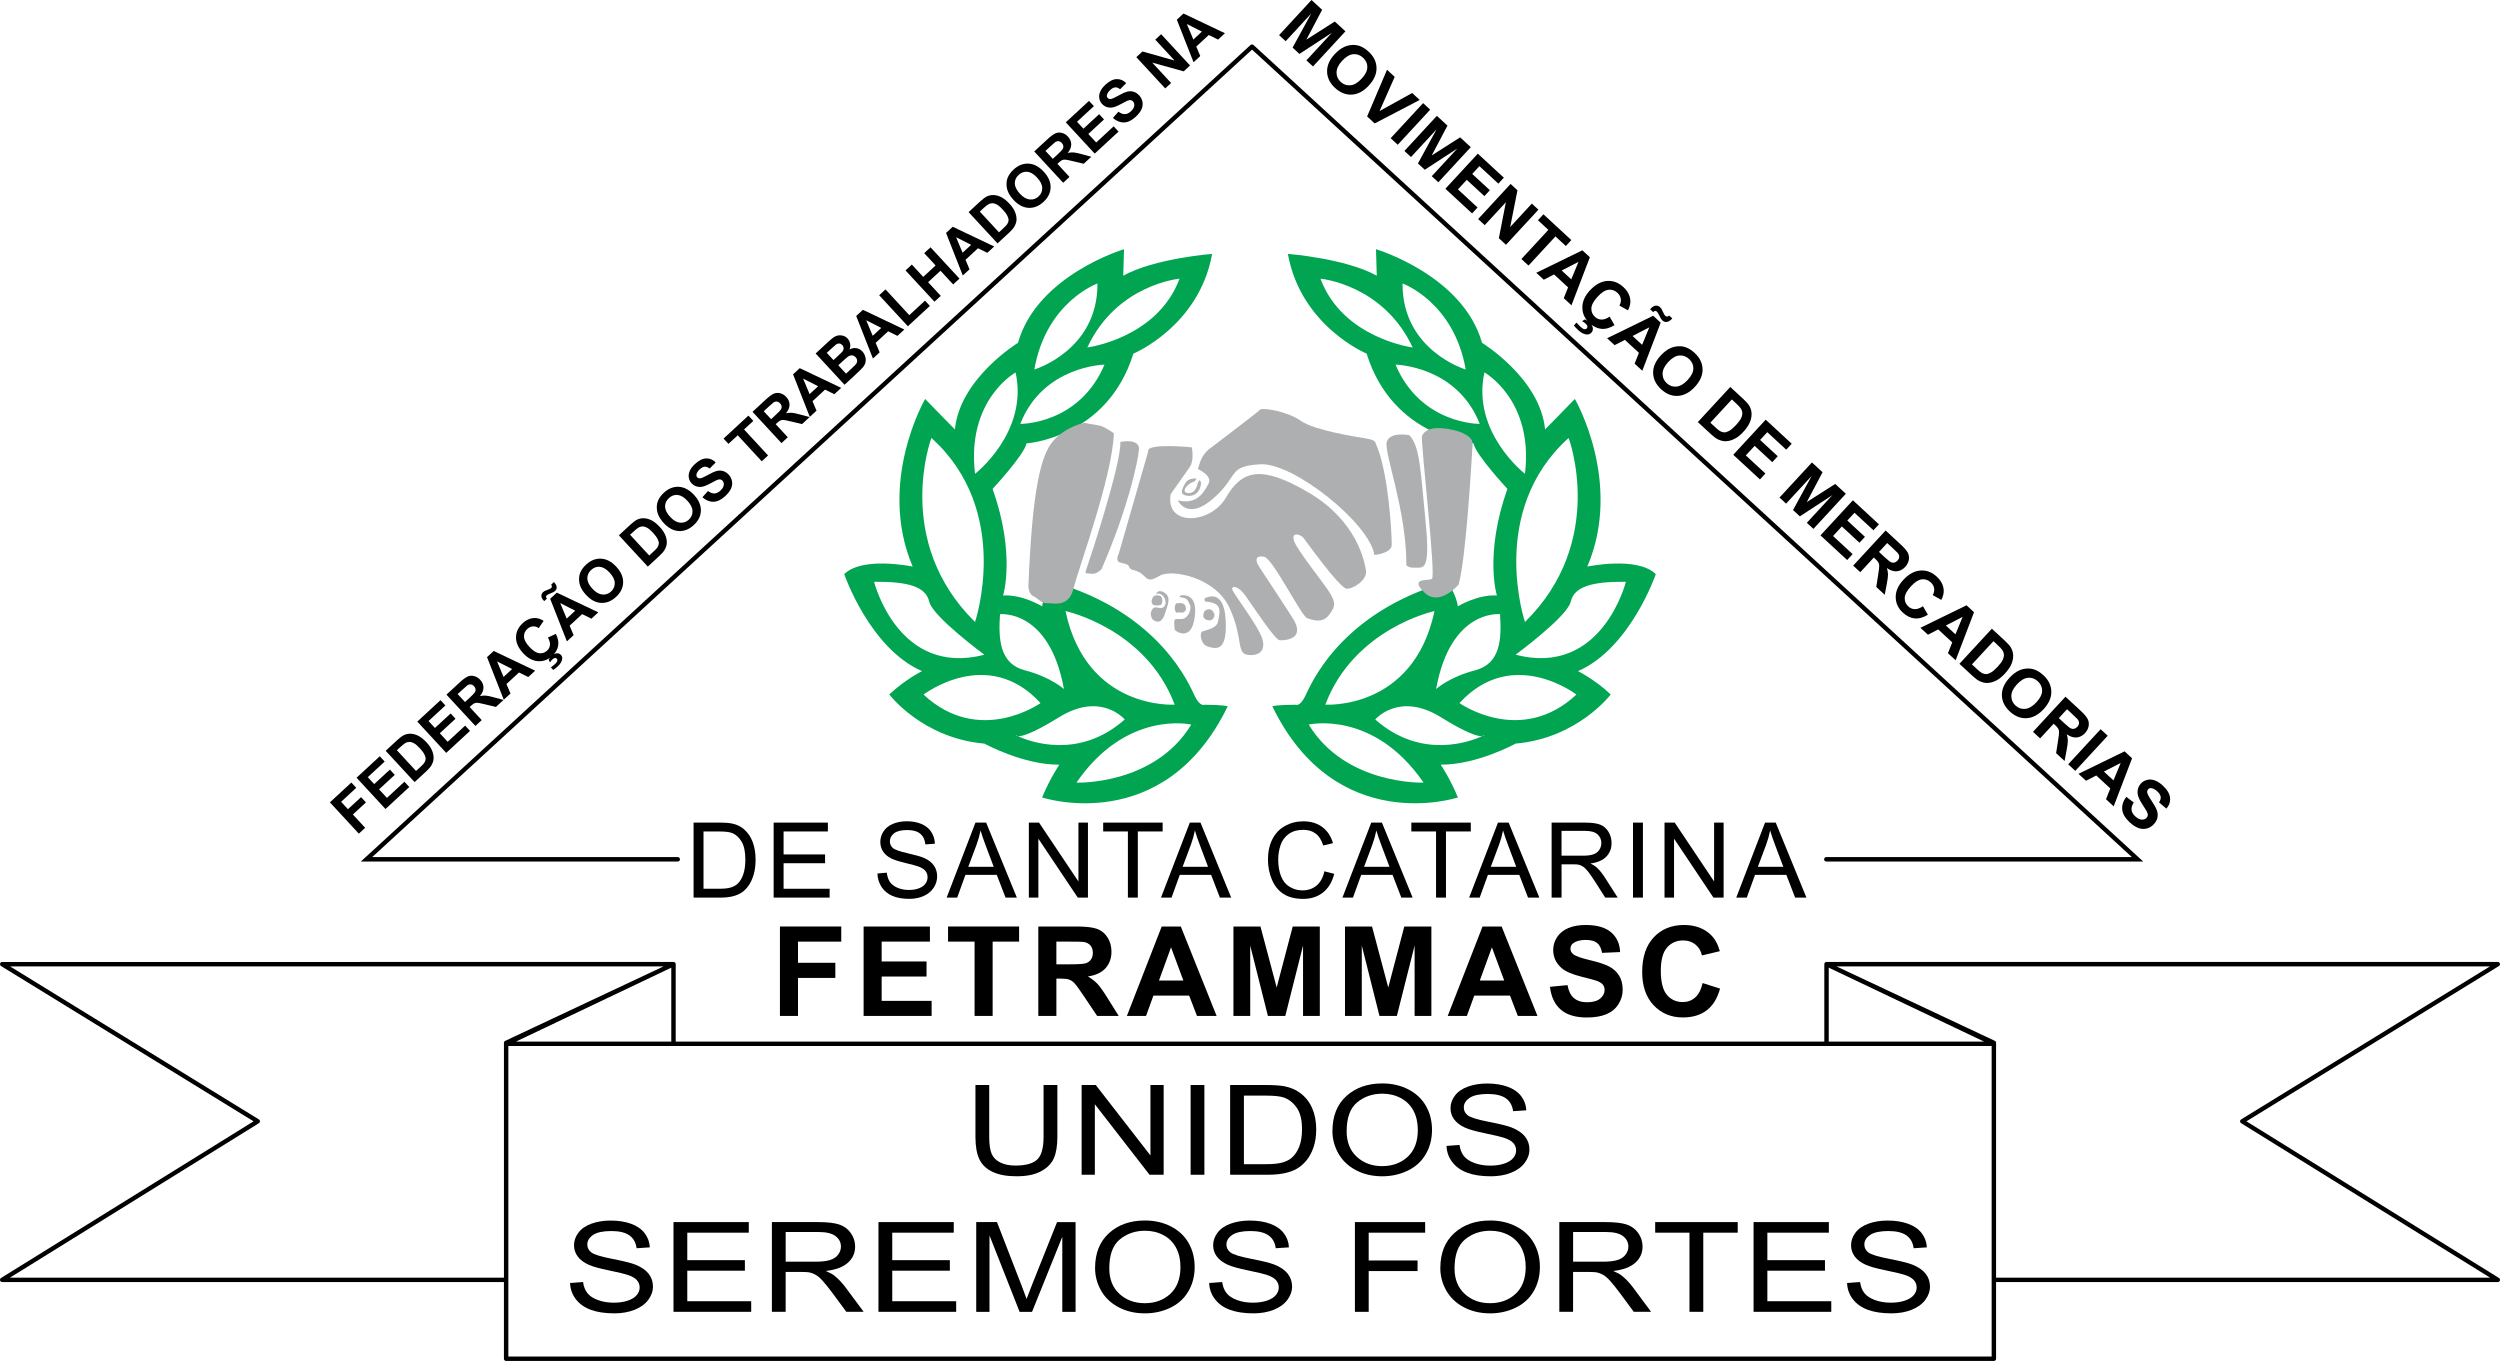 <svg xmlns="http://www.w3.org/2000/svg" id="Camada_1" data-name="Camada 1" viewBox="0 0 1602.83 872.56"><defs><style>      .cls-1 {        fill: #01a551;      }      .cls-2 {        fill: #aeafb0;      }    </style></defs><g><g><path class="cls-1" d="M766.14,446.53c-3.38-6.86-22.06-53.76-91.33-73.53,0,0-5.85,8.65-6.64,15.76,0,0-12.48-7.71-25.04-6.98,0,0,8.19-26.2-6.74-68.36,0,0,20.36-21.83,21.72-29.17,0,0,51.73-3.3,68.52-57.51,0,0,42.23-17.61,50.5-63.96,0,0-37.02,2.85-56.99,13.99l.5-16.99s-55.75,16.62-67.97,60c0,0-37.33,22.8-40.44,55.54,0,0-12.77-12.95-19.1-19.54,0,0-30.98,53.35-7.99,107.47,0,0-32.08-6.79-43.89,4.84,0,0,16.31,47.61,49.88,62.19,0,0-11.14,5.57-20.97,14.97,0,0,21.11,28.02,60.98,31.51,0,0,24.95,13.71,48.03,13.49,0,0-6.01,8.77-11.04,21.03,0,0,78.16,25.86,119.01-58.49,0,0-3.34-.95-14.84-.96,0,0-2.77,1.56-6.15-5.3ZM756.24,178.68c-14.28,38.34-59.11,44.09-59.11,44.09,18.85-40.49,59.11-44.09,59.11-44.09ZM703.62,181.76c.3,42.92-40.49,55.15-40.49,55.15,7.62-43.48,40.49-55.15,40.49-55.15ZM708.13,233.78c-16.28,38.48-53.99,37.99-53.99,37.99,14.56-37.29,53.99-37.99,53.99-37.99ZM753.13,451.77s-56.49,3.78-69.99-59.99c0,0,51.47,10.95,69.99,59.99ZM641.13,393.77s31.66-3.51,41,48c0,0-8.51-7.73-24.99-11.99-16.49-4.26-17.02-20.31-16-36ZM651.13,238.78c8.41,38.4-25.99,64.99-25.99,64.99-5.72-47.4,25.99-64.99,25.99-64.99ZM597.14,280.78c52.12,46.89,27.99,118,27.99,118-52.79-51.96-27.99-118-27.99-118ZM560.41,373c22.17-.19,33.17,3.2,35.36,12.78,2.19,9.58,35.36,33.99,35.36,33.99-55.44,14.41-70.72-46.76-70.72-46.76ZM592.13,445.32s41.07-31.6,74.99,5.45c0,0-39.17,27.91-74.99-5.45ZM652.6,471.99c-1.32-.1-1.46-.71-1.46-.71,0,0,.51.28,1.46.71,2.47.19,9.05-1.41,26.53-12.21,26.82-16.56,41.98,1.5,41.98,1.5-29.63,26.23-61.42,13.97-68.51,10.71ZM690.14,501.77c32.18-46.85,73.62-37.22,73.62-37.22-23.71,39.03-73.62,37.22-73.62,37.22Z"></path><path class="cls-1" d="M1061.58,368.09c-11.81-11.63-43.89-4.84-43.89-4.84,22.99-54.13-7.99-107.47-7.99-107.47-6.32,6.59-19.1,19.54-19.1,19.54-3.12-32.74-40.44-55.54-40.44-55.54-12.22-43.38-67.97-60-67.97-60l.5,16.99c-19.97-11.14-56.99-13.99-56.99-13.99,8.27,46.35,50.5,63.96,50.5,63.96,16.79,54.21,68.52,57.51,68.52,57.51,1.36,7.34,21.72,29.17,21.72,29.17-14.94,42.16-6.74,68.36-6.74,68.36-12.55-.73-25.04,6.98-25.04,6.98-.79-7.11-6.64-15.76-6.64-15.76-69.27,19.77-87.95,66.67-91.33,73.53s-6.15,5.3-6.15,5.3c-11.5,0-14.84.96-14.84.96,40.85,84.35,119.01,58.49,119.01,58.49-5.03-12.26-11.04-21.03-11.04-21.03,23.08.22,48.03-13.49,48.03-13.49,39.87-3.49,60.98-31.51,60.98-31.51-9.84-9.4-20.97-14.97-20.97-14.97,33.56-14.58,49.88-62.19,49.88-62.19ZM939.71,236.9s-40.79-12.22-40.49-55.15c0,0,32.87,11.67,40.49,55.15ZM846.59,178.68s40.26,3.61,59.11,44.09c0,0-44.83-5.75-59.11-44.09ZM894.71,233.78s39.43.7,53.99,37.99c0,0-37.71.49-53.99-37.99ZM1042.42,373s-15.27,61.18-70.72,46.76c0,0,33.17-24.41,35.36-33.99,2.19-9.58,13.19-12.96,35.36-12.78ZM1005.7,280.78s24.8,66.03-27.99,118c0,0-24.13-71.11,27.99-118ZM951.71,238.78s31.71,17.59,25.99,64.99c0,0-34.4-26.59-25.99-64.99ZM961.71,393.77c1.02,15.7.49,31.74-16,36-16.49,4.26-24.99,11.99-24.99,11.99,9.34-51.51,41-48,41-48ZM919.7,391.78c-13.51,63.77-69.99,59.99-69.99,59.99,18.53-49.04,69.99-59.99,69.99-59.99ZM839.08,464.55s41.44-9.63,73.62,37.22c0,0-49.9,1.81-73.62-37.22ZM950.23,471.99c-7.1,3.26-38.88,15.52-68.51-10.71,0,0,15.16-18.06,41.98-1.5,17.48,10.8,24.06,12.4,26.53,12.21.95-.44,1.46-.71,1.46-.71,0,0-.15.61-1.46.71ZM935.71,450.76c33.92-37.04,74.99-5.45,74.99-5.45-35.82,33.35-74.99,5.45-74.99,5.45Z"></path></g><path class="cls-2" d="M714.13,277.81s-5.58-4.11-8.74-4.85-8.14-1.31-9.36-1.78-13.24,2.81-20.9,11.62c-7.67,8.81-13.37,30.83-15.79,93.33,0,0,.15,4.86,3.25,6.17s4.87,4.64,8.64,4.42,13.89,3.28,16.99-9.31c3.1-12.59,24.92-71.6,25.92-99.6Z"></path><path class="cls-2" d="M718.26,283.32s12.6-2.65,11.95,4.97c-.64,7.62-6.95,37.5-24.03,76.69,0,0-3.08,3.39-6.55,2.86s-4.56.85-2.87-3.72,22.41-67.65,21.5-80.81Z"></path><path class="cls-2" d="M736.12,289.48l-18.81,65.43s-2.69,4.92.95,5.8,5.13.94,5.87,3.1,4.28,1.17,8,4.2c3.73,3.03,3.76,5.58,11.43,1.11s35.73.95,44.76,20.64,4.04,29,11.71,30.09c7.67,1.08,13.02-3.45,7.84-13.76s-17.68-26.19-17.87-28.45,3.92-2.03,8.27,3.96c4.35,5.98,19.1,28.82,22.26,28.91,3.15.09,16.88-.54,8.4-14-8.47-13.46-21.64-32.76-22.65-34.91s-1.63-5.76,4.13-4.65,23.81,38.01,27.68,39.39c3.87,1.38,9.84,3.38,13.91-2.02s4.47-7.2,1.17-13.26c-3.31-6.06-21.88-28.44-23.61-34.57-1.72-6.13,4.63-3.5,6.08-1.71s23.25,32.46,27.77,32.65c4.52.2,13.23-5.81,12.39-11.47s-5.65-31.79-36.57-50.04c-30.92-18.24-43.06-14.37-53.2,3.06-10.14,17.43-39.26,18.61-35.43-2.21,0,0,9.53-13.51,12.33-17.54s1.2-12.42,1.2-12.42c0,0-29.57-3.05-28.01,2.67Z"></path><path class="cls-2" d="M755.13,320.82s6.08,13.43,22.83-1.3c16.75-14.73,8.68-20.52,29.94-21.86s70.27,38.01,73.25,58.14c0,0,11.09-.92,11.14-6.57.06-5.65-1.94-47.21-10.41-65.21,0,0,.43-1.89-6.01-2.9-6.44-1.01-33.2-5.21-41.83-11.29-8.63-6.08-24.7-8.74-26.14-7.16s-33.11,25.58-33.11,25.58c0,0-3.63,2.86-5.4,8.1s-1.24,4.45-1.24,4.45c0,0,9.42,4.08,6.64,9.36-2.77,5.28-7.27,13.69-19.64,10.65Z"></path><path class="cls-2" d="M767.13,306.81s-5.14-.6-7.04,2.74-3.87,6.68-.57,7.91,9.51.66,10.52-7.48c0,0-.04-1.41-.9-2.16l-1.21,1.7s-.91,7.09-6.26,6.6.37-6.91,4.13-7.35l1.34-1.95Z"></path><path class="cls-2" d="M903.47,278.97s-12.4-2.39-14.37,4.33,12.72,43.78,12.57,79c0,0,1.11,1.97,5.79,1.65s9.8,3.24,6.57-29.04-3.55-49.2-10.57-55.94Z"></path><path class="cls-2" d="M911.61,279.87s1.05-5.1,9.61-5.39,23.42,3.46,22.92,10.32-3.92,72.01-9,90c0,0-12.38,14.6-22,5-9.62-9.6,2.19-7.18,4.9-8.67s-6.79-83.34-6.42-91.26Z"></path><path class="cls-2" d="M741.14,380.8s1.39-3.64,5.75-.62c4.36,3.02,1.26,8.87.2,12.63s-3.37,8.03-8.07,4.36c0,0-2.51-3.18-.32-6.41s4.85.64,7.55-1.73-.08-9.79-5.1-8.24Z"></path><path class="cls-2" d="M744.1,382.18s-4.59-2.3-5.65,2.53,5.23,3.4,5.86,3.07,1.76-3.71-.22-5.75"></path><path class="cls-2" d="M754.13,386.81s-2.2,2.8,0,6c0,0,1.99-.35,3.44-.09s3.54-1.25,2.53-3.94-3.94-2.17-5.97-1.97Z"></path><path class="cls-2" d="M756.14,382.8s-.09-1.83,4.09-1.03c4.19.8,7.61,4.81,5.3,16.3-2.31,11.49-10.02,8-12.4,5.74,0,0-.51-5.31-.18-5.91s-.16-1.21,4.36-1.02c4.53.19,6.91-6.86,5.6-9.12s-.97-4.4-6.77-4.96Z"></path><path class="cls-2" d="M772.13,383.81s12.44-7.93,13.68,13.39-6.54,18.73-11.33,17.37c-4.8-1.35-5.5-8.74-3.77-9.65s9.36-1.72,10.21-6.42c.84-4.7,2.62-9.96-3.06-11.88-5.68-1.92-5.17.52-5.72-2.82Z"></path><path class="cls-2" d="M772.31,391.81s-3.6,6.06,3.98,5.9c0,0,3.88-1.79,1.6-5.38s-5.58-.52-5.58-.52Z"></path></g><g><g><path d="M803.67,28.85c-.06-.05-.13-.07-.19-.11-.08-.05-.16-.11-.24-.15-.08-.03-.17-.04-.26-.06-.09-.02-.18-.04-.27-.04-.09,0-.18.02-.27.04-.09.02-.18.03-.26.06-.09.04-.16.09-.24.15-.06.04-.13.06-.19.11L234.04,549.88l-2.68,2.46h203.17c.78,0,1.42-.63,1.42-1.42s-.63-1.42-1.42-1.42h-195.89L802.72,31.81l564.08,517.69h-195.89c-.78,0-1.42.63-1.42,1.42s.63,1.42,1.42,1.42h203.17L803.67,28.85Z"></path><g><path d="M230.05,534.47l-18.54-20.06,13.75-12.71,3.14,3.39-9.7,8.97,4.39,4.75,8.38-7.74,3.14,3.39-8.38,7.74,7.88,8.53-4.05,3.74Z"></path><path d="M247.14,518.68l-18.54-20.06,14.88-13.75,3.14,3.39-10.82,10,4.11,4.45,10.07-9.31,3.12,3.38-10.07,9.31,5.05,5.46,11.21-10.36,3.12,3.38-15.26,14.1Z"></path><path d="M247.27,481.36l7.4-6.84c1.67-1.54,3.06-2.59,4.17-3.14,1.5-.74,3.07-1.06,4.73-.95,1.66.11,3.3.6,4.92,1.48,1.62.88,3.3,2.25,5.04,4.13,1.53,1.65,2.64,3.26,3.33,4.84.85,1.92,1.22,3.77,1.13,5.53-.07,1.33-.53,2.74-1.37,4.23-.63,1.11-1.7,2.36-3.19,3.74l-7.62,7.04-18.54-20.06ZM254.46,481.01l12.28,13.29,3.02-2.79c1.13-1.04,1.89-1.86,2.27-2.46.5-.77.79-1.55.86-2.35s-.17-1.76-.73-2.92c-.56-1.15-1.55-2.5-2.98-4.05-1.43-1.55-2.67-2.62-3.71-3.19-1.04-.58-2.02-.87-2.95-.88-.92,0-1.84.25-2.75.79-.68.4-1.85,1.36-3.5,2.88l-1.82,1.68Z"></path><path d="M286.08,482.7l-18.54-20.06,14.88-13.75,3.14,3.39-10.82,10,4.11,4.45,10.07-9.31,3.12,3.38-10.07,9.31,5.05,5.46,11.21-10.36,3.12,3.38-15.26,14.1Z"></path><path d="M304.78,465.42l-18.54-20.06,8.53-7.88c2.14-1.98,3.87-3.24,5.17-3.78,1.3-.54,2.67-.61,4.11-.23,1.44.38,2.7,1.17,3.8,2.35,1.39,1.51,2.1,3.16,2.12,4.96.02,1.8-.73,3.64-2.26,5.52,1.35-.3,2.59-.41,3.72-.32,1.14.08,2.91.46,5.32,1.13l6.07,1.65-4.84,4.48-6.96-1.66c-2.48-.6-4.1-.92-4.86-.98-.76-.05-1.42.05-1.99.29-.57.25-1.32.8-2.25,1.66l-.82.76,7.74,8.38-4.05,3.74ZM298.13,450.1l3-2.77c1.94-1.8,3.08-3,3.41-3.61.33-.61.45-1.24.35-1.9s-.42-1.28-.98-1.88c-.62-.67-1.31-1.05-2.05-1.14s-1.5.12-2.25.62c-.37.26-1.38,1.15-3.02,2.66l-3.16,2.92,4.7,5.09Z"></path><path d="M343.11,430l-4.41,4.07-5.96-2.94-8.02,7.41,2.56,6.09-4.3,3.97-10.73-27.28,4.28-3.96,26.57,12.64ZM328.32,428.95l-9.64-4.89,4.17,9.95,5.47-5.06Z"></path><path d="M351.28,408.77l5.08-2.38c1.42,2.75,1.92,5.3,1.5,7.65-.42,2.36-1.7,4.53-3.86,6.52-2.66,2.46-5.69,3.58-9.09,3.34-3.4-.23-6.55-1.93-9.47-5.09-3.09-3.34-4.62-6.73-4.6-10.17s1.43-6.46,4.24-9.06c2.45-2.27,5.12-3.38,7.99-3.35,1.71.01,3.53.61,5.47,1.8l-3.12,4.66c-1.2-.82-2.45-1.18-3.76-1.09-1.31.09-2.5.64-3.58,1.63-1.49,1.37-2.2,3.02-2.14,4.95.06,1.92,1.2,4.08,3.4,6.47,2.34,2.54,4.47,3.92,6.38,4.15,1.91.23,3.59-.32,5.05-1.67,1.08-.99,1.69-2.19,1.83-3.59s-.29-2.99-1.31-4.77ZM354.68,429.52l-1.49-1.61c1.03-.77,1.94-1.51,2.73-2.24.81-.75,1.28-1.45,1.4-2.11.1-.5-.01-.92-.33-1.27-.29-.31-.68-.45-1.17-.42s-1.04.32-1.63.87c-.58.54-1.1,1.18-1.54,1.93l-.9-1.68c.48-.9,1.14-1.74,1.96-2.49,1.14-1.05,2.24-1.6,3.3-1.65s1.92.29,2.58,1.01c.74.8,1.02,1.76.82,2.87-.25,1.5-1.2,3.02-2.86,4.54-1.18,1.09-2.13,1.84-2.87,2.25Z"></path><path d="M350.67,383.76l-1.75,1.62c-.2-.2-.36-.36-.47-.48-.89-.96-1.33-1.91-1.34-2.85-.01-.95.35-1.76,1.08-2.43.32-.3.65-.54.98-.72s1.02-.45,2.04-.8c1.02-.35,1.74-.71,2.15-1.09.29-.27.45-.59.48-.95.03-.36-.13-.79-.47-1.26l1.78-1.64c1.13,1.24,1.71,2.33,1.75,3.28.04.95-.3,1.75-1.01,2.41-.31.29-.65.54-1.01.75-.26.14-.96.44-2.09.89-1.13.46-1.89.86-2.28,1.22-.29.27-.44.57-.44.9s.2.72.59,1.16ZM383.59,392.59l-4.41,4.07-5.96-2.94-8.02,7.41,2.56,6.09-4.3,3.97-10.73-27.28,4.28-3.96,26.57,12.64ZM368.8,391.54l-9.64-4.89,4.17,9.95,5.47-5.06Z"></path><path d="M375.77,381.45c-1.89-2.04-3.17-4.04-3.84-5.99-.49-1.44-.71-2.94-.67-4.48.04-1.54.35-2.94.92-4.2.76-1.68,1.96-3.28,3.59-4.79,2.96-2.73,6.17-4,9.64-3.81,3.47.19,6.71,1.92,9.73,5.19,2.99,3.24,4.45,6.59,4.38,10.04-.07,3.46-1.58,6.55-4.53,9.27-2.98,2.76-6.2,4.04-9.64,3.85-3.44-.19-6.64-1.89-9.59-5.08ZM379.81,377.46c2.1,2.27,4.22,3.51,6.35,3.71,2.13.2,4.01-.44,5.62-1.93,1.61-1.49,2.4-3.3,2.36-5.42-.04-2.12-1.13-4.34-3.28-6.67-2.12-2.3-4.21-3.55-6.27-3.75-2.05-.2-3.92.47-5.58,2.01-1.67,1.54-2.49,3.36-2.45,5.45.04,2.09,1.12,4.29,3.25,6.6Z"></path><path d="M396.78,343.21l7.4-6.84c1.67-1.54,3.06-2.59,4.17-3.15,1.5-.74,3.07-1.06,4.73-.95,1.66.11,3.3.6,4.92,1.48,1.62.88,3.3,2.26,5.04,4.13,1.53,1.65,2.64,3.26,3.33,4.84.85,1.92,1.22,3.77,1.13,5.53-.07,1.33-.53,2.74-1.37,4.23-.63,1.11-1.7,2.35-3.19,3.74l-7.62,7.04-18.54-20.06ZM403.96,342.86l12.28,13.29,3.02-2.79c1.13-1.04,1.89-1.86,2.27-2.46.5-.77.79-1.55.86-2.35.07-.79-.17-1.76-.73-2.92-.56-1.15-1.55-2.5-2.98-4.05-1.43-1.55-2.67-2.61-3.71-3.19-1.04-.58-2.02-.87-2.94-.88-.92,0-1.84.25-2.75.79-.68.4-1.85,1.36-3.5,2.88l-1.82,1.68Z"></path><path d="M425.61,335.39c-1.89-2.04-3.17-4.04-3.84-5.99-.49-1.44-.71-2.94-.67-4.48.04-1.54.35-2.94.92-4.2.76-1.68,1.96-3.28,3.59-4.79,2.96-2.73,6.17-4,9.64-3.81,3.47.19,6.71,1.92,9.73,5.19,2.99,3.24,4.45,6.59,4.38,10.04-.07,3.46-1.58,6.55-4.53,9.27-2.98,2.76-6.2,4.04-9.64,3.85-3.44-.19-6.64-1.89-9.59-5.08ZM429.66,331.39c2.1,2.27,4.22,3.51,6.35,3.71,2.13.2,4.01-.44,5.62-1.93,1.61-1.49,2.4-3.3,2.36-5.42-.04-2.12-1.13-4.34-3.28-6.67-2.12-2.3-4.21-3.55-6.27-3.75-2.05-.2-3.92.47-5.58,2.01-1.67,1.54-2.49,3.36-2.45,5.45.04,2.09,1.12,4.29,3.25,6.6Z"></path><path d="M450.32,318.82l3.59-4.03c1.46,1.1,2.84,1.63,4.14,1.58,1.3-.05,2.56-.64,3.8-1.78,1.3-1.21,2.03-2.39,2.18-3.55.15-1.16-.11-2.11-.8-2.85-.44-.47-.95-.75-1.54-.83-.59-.08-1.34.08-2.26.48-.63.27-1.98.98-4.05,2.12-2.67,1.47-4.8,2.21-6.4,2.24-2.25.03-4.11-.74-5.58-2.33-.94-1.02-1.54-2.25-1.78-3.67s-.03-2.87.63-4.35c.66-1.47,1.76-2.92,3.3-4.35,2.52-2.33,4.92-3.53,7.22-3.6,2.29-.07,4.32.78,6.09,2.57l-3.89,3.92c-1.13-.87-2.18-1.27-3.17-1.19-.99.08-2.05.64-3.19,1.69-1.18,1.09-1.88,2.18-2.09,3.28-.14.71.03,1.32.51,1.84.44.47,1.01.7,1.73.66.91-.04,2.56-.74,4.96-2.1,2.4-1.36,4.3-2.22,5.71-2.6s2.77-.38,4.1,0c1.33.37,2.58,1.19,3.75,2.46,1.06,1.15,1.74,2.52,2.03,4.11.29,1.59.07,3.17-.64,4.74-.72,1.57-1.95,3.16-3.69,4.77-2.54,2.34-5.03,3.56-7.47,3.64s-4.83-.87-7.17-2.87Z"></path><path d="M488.38,295.75l-15.4-16.67-5.95,5.5-3.14-3.39,15.94-14.73,3.14,3.39-5.94,5.49,15.4,16.67-4.05,3.74Z"></path><path d="M501.01,284.08l-18.54-20.06,8.53-7.88c2.14-1.98,3.87-3.24,5.17-3.78,1.3-.54,2.67-.61,4.11-.23,1.44.38,2.7,1.17,3.8,2.35,1.39,1.51,2.1,3.16,2.12,4.96.02,1.8-.73,3.64-2.26,5.52,1.35-.3,2.59-.41,3.72-.32,1.14.08,2.91.46,5.32,1.13l6.07,1.65-4.84,4.48-6.96-1.66c-2.48-.6-4.1-.92-4.86-.98-.76-.05-1.42.04-1.99.29-.57.25-1.32.8-2.25,1.66l-.82.76,7.74,8.38-4.05,3.74ZM494.36,268.76l3-2.77c1.94-1.8,3.08-3,3.41-3.61.33-.61.45-1.24.35-1.9s-.42-1.28-.98-1.88c-.62-.68-1.31-1.05-2.05-1.14s-1.5.13-2.25.62c-.37.26-1.38,1.15-3.02,2.66l-3.16,2.92,4.7,5.09Z"></path><path d="M539.32,248.67l-4.41,4.07-5.96-2.94-8.02,7.41,2.56,6.09-4.3,3.97-10.73-27.28,4.28-3.96,26.57,12.64ZM524.53,247.63l-9.64-4.89,4.17,9.95,5.47-5.06Z"></path><path d="M522.94,226.62l8.02-7.41c1.59-1.47,2.83-2.49,3.73-3.08.9-.59,1.86-.96,2.86-1.11,1-.15,2.03-.06,3.09.25,1.06.32,1.98.91,2.78,1.78.87.94,1.41,2.04,1.63,3.29.22,1.25.08,2.48-.43,3.67,1.55-.77,3.05-1.04,4.5-.79,1.45.25,2.71.96,3.78,2.11.84.91,1.45,2,1.82,3.25.37,1.25.43,2.48.17,3.67-.26,1.19-.87,2.35-1.84,3.46-.61.7-2.19,2.25-4.76,4.65l-6.83,6.31-18.54-20.06ZM530.08,226.22l4.29,4.64,2.65-2.45c1.58-1.46,2.54-2.39,2.88-2.79.62-.72.94-1.47.97-2.23.03-.76-.25-1.47-.85-2.12-.57-.62-1.21-.97-1.91-1.04-.7-.07-1.43.16-2.18.71-.44.33-1.62,1.37-3.53,3.13l-2.33,2.15ZM537.45,234.19l4.96,5.36,3.75-3.46c1.46-1.35,2.35-2.25,2.66-2.69.5-.67.74-1.39.73-2.16-.01-.77-.35-1.52-1.01-2.23-.56-.6-1.17-.98-1.85-1.13-.68-.15-1.38-.07-2.11.25-.73.32-2.02,1.33-3.86,3.03l-3.27,3.02Z"></path><path d="M579.8,211.27l-4.41,4.07-5.96-2.94-8.02,7.41,2.56,6.09-4.3,3.97-10.73-27.28,4.28-3.96,26.57,12.64ZM565,210.23l-9.64-4.89,4.17,9.95,5.47-5.06Z"></path><path d="M582.06,209.18l-18.39-19.9,4.05-3.74,15.26,16.52,10.07-9.31,3.12,3.38-14.12,13.05Z"></path><path d="M599.1,193.43l-18.54-20.06,4.05-3.74,7.3,7.9,7.94-7.33-7.3-7.9,4.05-3.74,18.54,20.06-4.05,3.74-8.11-8.77-7.94,7.33,8.11,8.77-4.05,3.74Z"></path><path d="M637.41,158.03l-4.41,4.07-5.96-2.94-8.02,7.41,2.56,6.09-4.3,3.97-10.73-27.28,4.28-3.96,26.57,12.64ZM622.62,156.98l-9.64-4.89,4.17,9.95,5.47-5.06Z"></path><path d="M621,136l7.4-6.84c1.67-1.54,3.06-2.59,4.17-3.15,1.5-.74,3.07-1.06,4.73-.95,1.66.11,3.3.6,4.92,1.48,1.62.88,3.3,2.26,5.04,4.13,1.53,1.65,2.64,3.26,3.33,4.84.85,1.92,1.22,3.77,1.13,5.53-.07,1.33-.53,2.74-1.37,4.23-.63,1.11-1.7,2.35-3.19,3.74l-7.62,7.04-18.54-20.06ZM628.19,135.65l12.28,13.29,3.02-2.79c1.13-1.04,1.89-1.86,2.27-2.46.5-.77.79-1.55.86-2.35.07-.79-.17-1.76-.73-2.92-.56-1.15-1.55-2.5-2.98-4.05-1.43-1.55-2.67-2.61-3.71-3.19-1.04-.58-2.02-.87-2.95-.88-.92,0-1.84.25-2.75.79-.68.4-1.85,1.36-3.5,2.88l-1.82,1.68Z"></path><path d="M649.83,128.18c-1.89-2.04-3.17-4.04-3.84-5.99-.49-1.44-.71-2.94-.67-4.48.04-1.54.35-2.94.92-4.2.76-1.68,1.96-3.28,3.59-4.79,2.96-2.73,6.17-4,9.64-3.81,3.47.19,6.71,1.92,9.73,5.19,2.99,3.24,4.45,6.59,4.38,10.04-.07,3.46-1.58,6.55-4.53,9.27-2.98,2.76-6.2,4.04-9.64,3.85-3.44-.19-6.64-1.89-9.59-5.08ZM653.88,124.19c2.1,2.27,4.22,3.51,6.35,3.71,2.13.2,4.01-.44,5.62-1.93,1.61-1.49,2.4-3.3,2.36-5.42-.04-2.12-1.13-4.34-3.28-6.67-2.12-2.3-4.21-3.55-6.27-3.75-2.05-.2-3.92.47-5.58,2.01-1.67,1.54-2.49,3.36-2.45,5.45.04,2.09,1.12,4.29,3.25,6.6Z"></path><path d="M681.62,117.17l-18.54-20.06,8.53-7.88c2.14-1.98,3.87-3.24,5.17-3.78,1.3-.54,2.67-.61,4.11-.23,1.44.38,2.7,1.17,3.8,2.35,1.39,1.51,2.1,3.16,2.12,4.96.02,1.8-.73,3.64-2.26,5.52,1.35-.3,2.59-.41,3.72-.32,1.14.08,2.91.46,5.32,1.13l6.07,1.65-4.84,4.48-6.96-1.66c-2.48-.6-4.1-.92-4.86-.98-.76-.05-1.42.04-1.99.29-.57.25-1.32.8-2.25,1.66l-.82.76,7.74,8.38-4.05,3.74ZM674.98,101.85l3-2.77c1.94-1.8,3.08-3,3.41-3.61.33-.61.45-1.24.35-1.9s-.42-1.28-.98-1.88c-.62-.68-1.31-1.05-2.05-1.14s-1.5.13-2.25.62c-.37.26-1.38,1.15-3.02,2.66l-3.16,2.92,4.7,5.09Z"></path><path d="M701.85,98.48l-18.54-20.06,14.88-13.75,3.14,3.39-10.82,10,4.11,4.45,10.07-9.31,3.12,3.38-10.07,9.31,5.05,5.46,11.21-10.36,3.12,3.38-15.26,14.1Z"></path><path d="M713.49,75.63l3.59-4.03c1.46,1.1,2.84,1.63,4.14,1.58,1.3-.05,2.56-.64,3.8-1.78,1.3-1.21,2.03-2.39,2.18-3.55.15-1.16-.11-2.11-.8-2.85-.44-.47-.95-.75-1.54-.83-.59-.08-1.34.08-2.26.48-.63.27-1.98.98-4.05,2.12-2.67,1.47-4.8,2.21-6.4,2.24-2.25.03-4.11-.74-5.58-2.33-.94-1.02-1.54-2.25-1.78-3.67s-.03-2.87.63-4.35c.66-1.47,1.76-2.92,3.3-4.35,2.52-2.33,4.92-3.53,7.22-3.6,2.29-.07,4.32.78,6.09,2.57l-3.89,3.92c-1.13-.87-2.18-1.27-3.17-1.19-.99.08-2.05.64-3.19,1.69-1.18,1.09-1.88,2.18-2.09,3.28-.14.71.03,1.32.51,1.84.44.47,1.01.7,1.73.66.91-.04,2.56-.74,4.96-2.1,2.4-1.36,4.3-2.22,5.71-2.6s2.77-.38,4.1,0c1.33.37,2.58,1.19,3.75,2.46,1.06,1.15,1.74,2.52,2.03,4.11.29,1.59.07,3.17-.64,4.74-.72,1.57-1.95,3.16-3.69,4.77-2.54,2.34-5.03,3.56-7.47,3.64s-4.83-.87-7.17-2.87Z"></path><path d="M747.07,56.7l-18.54-20.06,3.94-3.64,20.59,5.81-12.38-13.4,3.76-3.48,18.54,20.06-4.06,3.76-20.18-5.61,12.09,13.08-3.76,3.48Z"></path><path d="M785.36,21.31l-4.41,4.07-5.96-2.94-8.02,7.41,2.56,6.09-4.3,3.97-10.73-27.28,4.28-3.96,26.57,12.64ZM770.56,20.27l-9.64-4.89,4.17,9.95,5.47-5.06Z"></path></g><g><path d="M820.06,22.51L840.86,0l6.8,6.28-10.1,19.13,18.22-11.62,6.82,6.3-20.8,22.51-4.22-3.9,16.37-17.72-20.84,13.59-4.38-4.04,11.92-21.83-16.37,17.72-4.22-3.9Z"></path><path d="M855.66,34.8c2.12-2.29,4.24-3.9,6.36-4.82,1.57-.67,3.22-1.06,4.95-1.15,1.73-.09,3.32.13,4.78.66,1.95.7,3.84,1.9,5.67,3.59,3.32,3.06,5.02,6.54,5.11,10.44.09,3.9-1.56,7.68-4.94,11.34-3.36,3.63-6.97,5.56-10.84,5.79-3.87.23-7.46-1.19-10.77-4.24-3.35-3.09-5.06-6.57-5.15-10.44-.09-3.87,1.52-7.59,4.83-11.17ZM860.49,38.97c-2.36,2.55-3.55,5.02-3.59,7.43-.04,2.4.85,4.44,2.66,6.12s3.9,2.4,6.27,2.16c2.37-.23,4.76-1.65,7.17-4.26,2.38-2.58,3.6-5.03,3.64-7.34.04-2.31-.87-4.34-2.75-6.07-1.87-1.73-3.98-2.48-6.31-2.26s-4.7,1.63-7.09,4.22Z"></path><path d="M876.51,74.66l12.75-29.94,4.93,4.55-9.7,21.92,20.9-11.56,4.82,4.45-28.86,15.06-4.85-4.48Z"></path><path d="M891.6,88.61l20.8-22.51,4.54,4.2-20.8,22.51-4.54-4.2Z"></path><path d="M900.42,96.77l20.8-22.51,6.8,6.28-10.1,19.13,18.22-11.62,6.82,6.3-20.8,22.51-4.22-3.9,16.37-17.72-20.84,13.59-4.38-4.04,11.92-21.83-16.37,17.72-4.22-3.9Z"></path><path d="M926.67,121.02l20.8-22.51,16.69,15.42-3.52,3.81-12.14-11.22-4.61,4.99,11.3,10.44-3.5,3.79-11.3-10.44-5.66,6.12,12.57,11.62-3.5,3.79-17.12-15.82Z"></path><path d="M947.68,140.44l20.8-22.51,4.42,4.09-4.68,23.54,13.89-15.03,4.22,3.9-20.8,22.51-4.56-4.21,4.49-23.06-13.56,14.68-4.22-3.9Z"></path><path d="M975.42,166.07l17.28-18.7-6.68-6.17,3.52-3.81,17.89,16.53-3.52,3.81-6.66-6.16-17.28,18.7-4.54-4.2Z"></path><path d="M1007.53,195.75l-4.94-4.57,2.76-6.93-9-8.31-6.58,3.4-4.82-4.45,29.56-14.41,4.8,4.44-11.79,30.83ZM1007.39,179.11l4.62-11.22-10.76,5.54,6.14,5.67Z"></path><path d="M1009.07,208.64l1.67-1.81c.95,1.09,1.87,2.04,2.75,2.85.91.84,1.74,1.3,2.48,1.38.56.07,1.03-.09,1.39-.48.32-.35.44-.8.36-1.35-.08-.55-.45-1.13-1.12-1.75-.66-.61-1.42-1.12-2.29-1.55l1.8-1.15c1.05.46,2.04,1.12,2.96,1.97,1.28,1.18,1.99,2.36,2.14,3.54.15,1.18-.16,2.17-.9,2.98-.83.9-1.88,1.29-3.13,1.17-1.7-.15-3.48-1.08-5.33-2.79-1.32-1.22-2.24-2.22-2.77-3.01ZM1031.98,203l3.12,5.47c-2.95,1.83-5.75,2.62-8.43,2.36-2.67-.26-5.22-1.5-7.63-3.74-2.99-2.76-4.5-6.05-4.54-9.87s1.58-7.5,4.85-11.04c3.46-3.75,7.12-5.76,10.97-6.05,3.85-.29,7.35,1.03,10.5,3.94,2.75,2.54,4.24,5.42,4.45,8.64.13,1.91-.38,4-1.53,6.27l-5.49-3.08c.81-1.41,1.11-2.85.89-4.3-.22-1.46-.93-2.74-2.14-3.86-1.67-1.54-3.58-2.19-5.72-1.96-2.15.24-4.46,1.7-6.93,4.38-2.63,2.85-3.99,5.34-4.08,7.5s.68,3.99,2.32,5.5c1.21,1.12,2.6,1.69,4.18,1.73,1.58.04,3.32-.59,5.22-1.89Z"></path><path d="M1052.94,237.71l-4.94-4.57,2.76-6.93-9-8.31-6.58,3.4-4.82-4.45,29.56-14.41,4.8,4.44-11.79,30.83ZM1052.81,221.08l4.62-11.22-10.76,5.54,6.14,5.67ZM1059.91,200.12l-1.96-1.82c.21-.25.37-.43.5-.57.99-1.07,2.02-1.66,3.07-1.76,1.06-.1,1.99.23,2.81.99.36.33.66.68.89,1.04s.59,1.1,1.07,2.21c.48,1.12.95,1.89,1.41,2.31.33.3.7.45,1.11.45.41,0,.87-.21,1.37-.64l2,1.84c-1.29,1.37-2.46,2.12-3.51,2.25-1.05.13-1.98-.18-2.78-.92-.35-.32-.66-.67-.93-1.06-.18-.28-.57-1.03-1.18-2.26-.61-1.23-1.13-2.04-1.56-2.44-.33-.3-.68-.44-1.04-.41-.37.03-.79.28-1.25.77Z"></path><path d="M1064.7,227.97c2.12-2.29,4.24-3.9,6.36-4.82,1.57-.67,3.22-1.06,4.95-1.15,1.73-.09,3.32.13,4.78.66,1.95.7,3.84,1.9,5.67,3.59,3.32,3.06,5.02,6.54,5.11,10.44.09,3.9-1.56,7.68-4.94,11.34-3.36,3.63-6.97,5.56-10.84,5.79-3.87.23-7.46-1.19-10.77-4.24-3.35-3.09-5.06-6.57-5.15-10.44-.09-3.87,1.52-7.59,4.83-11.17ZM1069.52,232.14c-2.36,2.55-3.55,5.02-3.59,7.43-.04,2.4.85,4.44,2.66,6.12,1.81,1.67,3.9,2.4,6.27,2.16,2.37-.23,4.76-1.65,7.17-4.26,2.38-2.58,3.6-5.03,3.64-7.34.04-2.31-.87-4.34-2.75-6.07-1.87-1.73-3.98-2.48-6.31-2.26s-4.7,1.63-7.09,4.22Z"></path><path d="M1109.32,248.08l8.31,7.68c1.87,1.73,3.17,3.19,3.89,4.39.96,1.61,1.45,3.35,1.48,5.21s-.38,3.74-1.22,5.63c-.84,1.89-2.23,3.89-4.18,6-1.71,1.85-3.42,3.24-5.12,4.15-2.08,1.12-4.1,1.7-6.08,1.75-1.5.04-3.12-.35-4.85-1.15-1.3-.61-2.78-1.69-4.46-3.24l-8.55-7.9,20.8-22.51ZM1110.34,256.09l-13.78,14.91,3.39,3.14c1.27,1.17,2.25,1.95,2.95,2.32.91.5,1.81.75,2.7.76s1.96-.35,3.2-1.07c1.24-.72,2.66-1.96,4.27-3.7,1.61-1.74,2.69-3.22,3.24-4.43.55-1.21.8-2.34.73-3.37s-.45-2.03-1.12-3c-.5-.73-1.68-1.95-3.53-3.66l-2.04-1.89Z"></path><path d="M1111.24,291.58l20.8-22.51,16.69,15.42-3.52,3.81-12.14-11.22-4.61,4.99,11.3,10.44-3.5,3.79-11.3-10.44-5.66,6.12,12.57,11.62-3.5,3.79-17.12-15.82Z"></path><path d="M1140.9,318.99l20.8-22.51,6.8,6.28-10.1,19.13,18.22-11.62,6.82,6.3-20.8,22.51-4.22-3.9,16.37-17.72-20.84,13.59-4.38-4.04,11.92-21.83-16.37,17.72-4.22-3.9Z"></path><path d="M1167.15,343.25l20.8-22.51,16.69,15.42-3.52,3.81-12.14-11.22-4.61,4.99,11.3,10.44-3.5,3.79-11.3-10.44-5.66,6.12,12.57,11.62-3.5,3.79-17.12-15.82Z"></path><path d="M1188.13,362.64l20.8-22.51,9.56,8.84c2.4,2.22,3.97,4.04,4.68,5.45.72,1.41.92,2.94.62,4.58-.3,1.64-1.06,3.12-2.29,4.45-1.56,1.69-3.35,2.62-5.36,2.81s-4.13-.5-6.37-2.03c.45,1.48.68,2.86.69,4.14,0,1.28-.26,3.29-.79,6.04l-1.31,6.93-5.43-5.02,1.24-7.93c.45-2.83.67-4.67.66-5.52,0-.85-.18-1.59-.5-2.2-.33-.61-1.01-1.4-2.05-2.37l-.92-.85-8.68,9.4-4.54-4.2ZM1204.68,353.85l3.36,3.11c2.18,2.01,3.63,3.18,4.34,3.5.71.32,1.43.39,2.15.23.72-.17,1.4-.59,2.02-1.26.7-.76,1.06-1.56,1.09-2.39s-.27-1.66-.9-2.46c-.32-.39-1.4-1.44-3.25-3.14l-3.55-3.28-5.28,5.71Z"></path><path d="M1232.88,388.65l3.12,5.47c-2.95,1.83-5.75,2.62-8.43,2.36-2.67-.26-5.22-1.5-7.63-3.74-2.99-2.76-4.5-6.05-4.54-9.87s1.58-7.5,4.85-11.04c3.46-3.75,7.12-5.76,10.97-6.05,3.85-.29,7.35,1.03,10.5,3.94,2.75,2.54,4.24,5.42,4.45,8.64.13,1.91-.38,4-1.53,6.27l-5.49-3.08c.81-1.41,1.11-2.85.89-4.3-.22-1.46-.93-2.74-2.14-3.86-1.67-1.54-3.58-2.19-5.72-1.96s-4.46,1.7-6.93,4.38c-2.63,2.85-3.99,5.34-4.08,7.5s.68,3.99,2.32,5.5c1.21,1.12,2.6,1.69,4.18,1.73,1.58.04,3.32-.59,5.22-1.89Z"></path><path d="M1253.83,423.35l-4.94-4.57,2.76-6.93-9-8.31-6.58,3.4-4.82-4.45,29.56-14.41,4.8,4.44-11.79,30.83ZM1253.69,406.71l4.62-11.22-10.76,5.54,6.14,5.67Z"></path><path d="M1277.03,403.07l8.31,7.68c1.87,1.73,3.17,3.19,3.89,4.39.96,1.61,1.45,3.35,1.48,5.21s-.38,3.74-1.22,5.63c-.84,1.89-2.23,3.89-4.18,6-1.71,1.85-3.42,3.24-5.12,4.15-2.08,1.12-4.1,1.7-6.08,1.75-1.5.04-3.12-.35-4.85-1.15-1.3-.61-2.78-1.69-4.46-3.24l-8.55-7.9,20.8-22.51ZM1278.06,411.07l-13.78,14.91,3.39,3.14c1.27,1.17,2.25,1.95,2.95,2.32.91.5,1.81.75,2.7.76s1.96-.35,3.2-1.07c1.24-.72,2.66-1.96,4.27-3.7,1.61-1.74,2.69-3.22,3.24-4.43.55-1.21.8-2.34.73-3.37s-.45-2.03-1.12-3c-.5-.73-1.68-1.95-3.53-3.66l-2.04-1.89Z"></path><path d="M1288.3,434.6c2.12-2.29,4.24-3.9,6.36-4.82,1.57-.67,3.22-1.06,4.95-1.15,1.73-.09,3.32.13,4.78.66,1.95.7,3.84,1.9,5.67,3.59,3.32,3.06,5.02,6.54,5.11,10.44.09,3.9-1.56,7.68-4.94,11.34-3.36,3.63-6.97,5.56-10.84,5.79-3.87.23-7.46-1.19-10.77-4.24-3.35-3.09-5.06-6.57-5.15-10.44-.09-3.87,1.52-7.59,4.83-11.17ZM1293.12,438.77c-2.36,2.55-3.55,5.02-3.59,7.43-.04,2.4.85,4.44,2.66,6.12s3.9,2.4,6.27,2.16,4.76-1.65,7.17-4.26c2.38-2.58,3.6-5.03,3.64-7.34.04-2.31-.87-4.34-2.75-6.07-1.87-1.73-3.98-2.48-6.31-2.26s-4.7,1.63-7.09,4.22Z"></path><path d="M1303.43,469.19l20.8-22.51,9.56,8.84c2.4,2.22,3.97,4.04,4.68,5.45.72,1.41.92,2.94.62,4.58-.3,1.64-1.06,3.12-2.29,4.45-1.56,1.69-3.35,2.62-5.36,2.81s-4.13-.5-6.37-2.03c.45,1.48.68,2.86.69,4.14,0,1.28-.26,3.29-.79,6.04l-1.31,6.93-5.43-5.02,1.24-7.93c.45-2.83.67-4.67.66-5.52,0-.85-.18-1.59-.5-2.2-.33-.61-1.01-1.4-2.05-2.37l-.92-.85-8.68,9.4-4.54-4.2ZM1319.97,460.4l3.36,3.11c2.18,2.01,3.63,3.18,4.34,3.5.71.32,1.43.39,2.15.23.72-.17,1.4-.59,2.02-1.26.7-.76,1.06-1.56,1.09-2.39.03-.84-.27-1.66-.9-2.46-.32-.39-1.4-1.44-3.25-3.14l-3.55-3.28-5.28,5.71Z"></path><path d="M1325.98,490.02l20.8-22.51,4.54,4.2-20.8,22.51-4.54-4.2Z"></path><path d="M1355.16,516.99l-4.94-4.57,2.76-6.93-9-8.31-6.58,3.4-4.82-4.46,29.56-14.41,4.8,4.44-11.79,30.83ZM1355.02,500.36l4.62-11.22-10.76,5.54,6.14,5.67Z"></path><path d="M1363.19,510.84l4.82,3.66c-1.11,1.73-1.57,3.32-1.4,4.77.17,1.45.95,2.81,2.33,4.09,1.46,1.35,2.85,2.06,4.17,2.13,1.31.07,2.35-.32,3.12-1.14.49-.53.75-1.13.79-1.79s-.21-1.49-.73-2.49c-.36-.68-1.27-2.12-2.73-4.34-1.88-2.85-2.9-5.18-3.07-6.96-.24-2.51.47-4.66,2.11-6.44,1.06-1.15,2.38-1.92,3.95-2.32,1.57-.4,3.21-.29,4.92.32,1.71.61,3.42,1.71,5.15,3.31,2.82,2.61,4.38,5.19,4.66,7.75.28,2.56-.5,4.9-2.33,7.04l-4.73-4c.88-1.34,1.23-2.55,1.05-3.65-.17-1.1-.9-2.24-2.18-3.42-1.32-1.22-2.6-1.9-3.85-2.05-.8-.1-1.47.15-2.01.73-.49.53-.69,1.2-.59,1.99.13,1.01,1.06,2.8,2.79,5.36,1.73,2.56,2.86,4.62,3.41,6.15.54,1.54.67,3.06.37,4.58s-1.1,2.99-2.41,4.42c-1.19,1.29-2.67,2.17-4.42,2.63s-3.54.36-5.36-.3c-1.82-.66-3.7-1.9-5.66-3.7-2.84-2.63-4.42-5.31-4.73-8.03-.31-2.72.55-5.48,2.58-8.28Z"></path></g></g><g><path d="M444.68,575.48v-48.08h16.56c3.74,0,6.59.23,8.56.69,2.75.63,5.11,1.78,7.05,3.44,2.54,2.14,4.43,4.88,5.69,8.22,1.26,3.33,1.89,7.15,1.89,11.43,0,3.65-.43,6.89-1.28,9.71-.85,2.82-1.95,5.16-3.28,7-1.33,1.85-2.79,3.3-4.38,4.36s-3.5,1.86-5.74,2.41c-2.24.55-4.82.82-7.72.82h-17.35ZM451.04,569.8h10.27c3.17,0,5.66-.29,7.46-.88,1.8-.59,3.24-1.42,4.31-2.49,1.51-1.51,2.68-3.54,3.53-6.08.84-2.55,1.26-5.64,1.26-9.27,0-5.03-.83-8.89-2.48-11.59-1.65-2.7-3.66-4.51-6.02-5.43-1.71-.66-4.45-.98-8.23-.98h-10.1v36.74Z"></path><path d="M496.01,575.48v-48.08h34.77v5.67h-28.4v14.73h26.6v5.64h-26.6v16.37h29.52v5.67h-35.88Z"></path><path d="M562.55,560.03l6-.53c.28,2.41.95,4.38,1.98,5.92,1.04,1.54,2.65,2.79,4.84,3.74,2.19.95,4.65,1.43,7.38,1.43,2.43,0,4.57-.36,6.43-1.08,1.86-.72,3.24-1.71,4.15-2.97.91-1.26,1.36-2.63,1.36-4.12s-.44-2.83-1.31-3.95c-.87-1.13-2.32-2.07-4.33-2.84-1.29-.5-4.14-1.28-8.56-2.35-4.42-1.06-7.51-2.06-9.28-3-2.3-1.2-4.01-2.69-5.13-4.48-1.13-1.78-1.69-3.78-1.69-5.99,0-2.43.69-4.7,2.07-6.81,1.38-2.11,3.39-3.71,6.04-4.81,2.65-1.09,5.59-1.64,8.82-1.64,3.56,0,6.71.57,9.43,1.72,2.72,1.15,4.82,2.84,6.28,5.07,1.46,2.23,2.25,4.76,2.36,7.58l-6.1.46c-.33-3.04-1.44-5.33-3.33-6.89-1.89-1.55-4.69-2.33-8.38-2.33s-6.65.71-8.41,2.12c-1.76,1.41-2.64,3.11-2.64,5.1,0,1.73.62,3.15,1.87,4.26,1.22,1.12,4.42,2.26,9.59,3.43s8.72,2.19,10.64,3.07c2.8,1.29,4.87,2.92,6.2,4.9,1.33,1.98,2,4.26,2,6.84s-.73,4.97-2.2,7.23c-1.47,2.26-3.57,4.02-6.31,5.28-2.74,1.26-5.83,1.89-9.27,1.89-4.35,0-8-.63-10.94-1.9-2.94-1.27-5.25-3.18-6.92-5.72-1.67-2.55-2.55-5.43-2.64-8.64Z"></path><path d="M606.93,575.48l18.47-48.08h6.86l19.68,48.08h-7.25l-5.61-14.56h-20.11l-5.28,14.56h-6.76ZM620.8,555.73h16.3l-5.02-13.32c-1.53-4.04-2.67-7.37-3.41-9.97-.61,3.08-1.48,6.14-2.59,9.18l-5.28,14.1Z"></path><path d="M659.63,575.48v-48.08h6.53l25.26,37.75v-37.75h6.1v48.08h-6.53l-25.26-37.79v37.79h-6.1Z"></path><path d="M723.13,575.48v-42.41h-15.84v-5.67h38.11v5.67h-15.91v42.41h-6.36Z"></path><path d="M744.35,575.48l18.47-48.08h6.86l19.68,48.08h-7.25l-5.61-14.56h-20.11l-5.28,14.56h-6.76ZM758.22,555.73h16.3l-5.02-13.32c-1.53-4.04-2.67-7.37-3.41-9.97-.61,3.08-1.48,6.14-2.59,9.18l-5.28,14.1Z"></path><path d="M849.07,558.62l6.36,1.61c-1.33,5.23-3.73,9.21-7.2,11.96s-7.7,4.12-12.71,4.12-9.4-1.05-12.64-3.17c-3.25-2.11-5.72-5.17-7.41-9.17-1.7-4-2.54-8.3-2.54-12.89,0-5.01.96-9.38,2.87-13.1,1.91-3.73,4.63-6.56,8.17-8.5,3.53-1.93,7.42-2.9,11.66-2.9,4.81,0,8.86,1.22,12.14,3.67s5.56,5.89,6.86,10.33l-6.26,1.48c-1.12-3.5-2.73-6.05-4.85-7.64-2.12-1.6-4.79-2.39-8-2.39-3.7,0-6.79.89-9.27,2.66s-4.23,4.15-5.23,7.13-1.51,6.06-1.51,9.23c0,4.09.6,7.66,1.79,10.71,1.19,3.05,3.04,5.33,5.56,6.84,2.51,1.51,5.24,2.26,8.17,2.26,3.56,0,6.58-1.03,9.05-3.08,2.47-2.05,4.14-5.11,5.02-9.15Z"></path><path d="M860.68,575.48l18.47-48.08h6.85l19.68,48.08h-7.25l-5.61-14.56h-20.11l-5.28,14.56h-6.76ZM874.55,555.73h16.3l-5.02-13.32c-1.53-4.04-2.67-7.37-3.41-9.97-.61,3.08-1.48,6.14-2.59,9.18l-5.28,14.1Z"></path><path d="M920.7,575.48v-42.41h-15.84v-5.67h38.11v5.67h-15.91v42.41h-6.36Z"></path><path d="M941.92,575.48l18.47-48.08h6.85l19.68,48.08h-7.25l-5.61-14.56h-20.11l-5.28,14.56h-6.76ZM955.8,555.73h16.3l-5.02-13.32c-1.53-4.04-2.67-7.37-3.41-9.97-.61,3.08-1.48,6.14-2.59,9.18l-5.28,14.1Z"></path><path d="M994.79,575.48v-48.08h21.32c4.29,0,7.54.43,9.77,1.29,2.23.86,4.01,2.39,5.35,4.58,1.33,2.19,2,4.6,2,7.25,0,3.41-1.1,6.29-3.31,8.63-2.21,2.34-5.62,3.83-10.23,4.46,1.68.81,2.96,1.61,3.84,2.39,1.86,1.71,3.62,3.84,5.28,6.4l8.36,13.09h-8l-6.36-10c-1.86-2.89-3.39-5.09-4.59-6.63-1.2-1.53-2.28-2.6-3.23-3.21s-1.92-1.04-2.9-1.28c-.72-.15-1.9-.23-3.54-.23h-7.38v21.35h-6.36ZM1001.15,548.61h13.68c2.91,0,5.18-.3,6.82-.9,1.64-.6,2.89-1.56,3.74-2.89.85-1.32,1.28-2.76,1.28-4.31,0-2.27-.83-4.14-2.48-5.61s-4.26-2.2-7.82-2.2h-15.22v15.91Z"></path><path d="M1046.97,575.48v-48.08h6.36v48.08h-6.36Z"></path><path d="M1067.18,575.48v-48.08h6.53l25.26,37.75v-37.75h6.1v48.08h-6.53l-25.26-37.79v37.79h-6.1Z"></path><path d="M1113.16,575.48l18.47-48.08h6.85l19.68,48.08h-7.25l-5.61-14.56h-20.11l-5.28,14.56h-6.76ZM1127.03,555.73h16.3l-5.02-13.32c-1.53-4.04-2.67-7.37-3.41-9.97-.61,3.08-1.48,6.14-2.59,9.18l-5.28,14.1Z"></path></g><g><path d="M500.04,651.34v-57.33h39.31v9.7h-27.73v13.57h23.94v9.7h-23.94v24.37h-11.58Z"></path><path d="M553.69,651.34v-57.33h42.51v9.7h-30.94v12.71h28.78v9.66h-28.78v15.6h32.03v9.66h-43.61Z"></path><path d="M624.83,651.34v-47.64h-17.01v-9.7h45.56v9.7h-16.97v47.64h-11.58Z"></path><path d="M665.69,651.34v-57.33h24.37c6.13,0,10.58.52,13.36,1.54,2.78,1.03,5,2.86,6.67,5.5,1.67,2.63,2.5,5.65,2.5,9.03,0,4.3-1.26,7.85-3.79,10.66-2.53,2.8-6.31,4.57-11.34,5.3,2.5,1.46,4.57,3.06,6.2,4.81,1.63,1.75,3.83,4.85,6.59,9.31l7,11.19h-13.84l-8.37-12.48c-2.97-4.46-5.01-7.27-6.1-8.43-1.1-1.16-2.26-1.96-3.48-2.39-1.23-.43-3.17-.65-5.83-.65h-2.35v23.94h-11.58ZM677.27,618.25h8.56c5.55,0,9.02-.23,10.4-.7,1.38-.47,2.46-1.28,3.25-2.42.78-1.15,1.17-2.58,1.17-4.3,0-1.93-.52-3.49-1.54-4.67-1.03-1.19-2.48-1.94-4.36-2.25-.94-.13-3.75-.2-8.45-.2h-9.03v14.55Z"></path><path d="M780.01,651.34h-12.59l-5.01-13.02h-22.92l-4.73,13.02h-12.28l22.33-57.33h12.24l22.96,57.33ZM758.69,628.65l-7.9-21.28-7.74,21.28h15.64Z"></path><path d="M790.8,651.34v-57.33h17.32l10.4,39.11,10.29-39.11h17.36v57.33h-10.75v-45.13l-11.38,45.13h-11.15l-11.34-45.13v45.13h-10.75Z"></path><path d="M862.32,651.34v-57.33h17.33l10.4,39.11,10.29-39.11h17.36v57.33h-10.75v-45.13l-11.38,45.13h-11.15l-11.34-45.13v45.13h-10.75Z"></path><path d="M985.71,651.34h-12.59l-5.01-13.02h-22.92l-4.73,13.02h-12.28l22.33-57.33h12.24l22.96,57.33ZM964.4,628.65l-7.9-21.28-7.74,21.28h15.64Z"></path><path d="M993.72,632.68l11.26-1.09c.68,3.78,2.05,6.56,4.13,8.33,2.07,1.77,4.87,2.66,8.39,2.66,3.73,0,6.54-.79,8.43-2.37,1.89-1.58,2.84-3.42,2.84-5.53,0-1.35-.4-2.51-1.19-3.46-.79-.95-2.18-1.78-4.17-2.48-1.36-.47-4.45-1.3-9.27-2.5-6.21-1.54-10.56-3.43-13.06-5.67-3.52-3.15-5.28-7-5.28-11.54,0-2.92.83-5.65,2.48-8.19,1.66-2.54,4.04-4.48,7.16-5.81,3.12-1.33,6.88-1.99,11.28-1.99,7.2,0,12.61,1.58,16.25,4.73,3.64,3.16,5.55,7.37,5.73,12.63l-11.58.51c-.5-2.95-1.56-5.06-3.19-6.36-1.63-1.29-4.07-1.94-7.33-1.94s-6,.69-7.9,2.07c-1.23.89-1.84,2.07-1.84,3.56,0,1.36.57,2.52,1.72,3.48,1.46,1.23,5.01,2.5,10.64,3.83,5.63,1.33,9.8,2.71,12.5,4.13,2.7,1.42,4.81,3.36,6.34,5.83s2.29,5.51,2.29,9.13c0,3.29-.91,6.36-2.74,9.23-1.83,2.87-4.41,5-7.74,6.39-3.34,1.39-7.5,2.09-12.48,2.09-7.25,0-12.82-1.67-16.7-5.03-3.88-3.35-6.21-8.23-6.96-14.65Z"></path><path d="M1091.57,630.26l11.22,3.56c-1.72,6.26-4.58,10.91-8.58,13.94-4,3.04-9.08,4.56-15.23,4.56-7.61,0-13.87-2.6-18.77-7.8-4.9-5.2-7.35-12.31-7.35-21.33,0-9.54,2.46-16.95,7.39-22.23,4.93-5.28,11.41-7.92,19.44-7.92,7.01,0,12.71,2.07,17.09,6.22,2.61,2.45,4.56,5.97,5.87,10.56l-11.46,2.74c-.68-2.97-2.09-5.32-4.24-7.04-2.15-1.72-4.77-2.58-7.84-2.58-4.25,0-7.7,1.53-10.34,4.58s-3.97,7.99-3.97,14.82c0,7.25,1.3,12.41,3.91,15.49,2.61,3.08,6,4.62,10.17,4.62,3.08,0,5.72-.98,7.94-2.93,2.22-1.96,3.81-5.03,4.77-9.23Z"></path></g><path d="M1602.16,819.35l-161.89-100.44,161.88-99.55c.54-.33.79-.98.62-1.59-.17-.61-.73-1.03-1.36-1.03h-430.38s-.02,0-.03,0c-.15,0-.29.03-.43.07-.03,0-.05.03-.08.04-.08.03-.15.06-.22.1-.03.02-.05.04-.07.06-.04.03-.07.06-.1.09-.08.07-.15.15-.21.24-.02.03-.05.06-.07.09-.07.12-.13.26-.16.4,0,0,0,.01,0,.02,0,.02,0,.04,0,.07-.01.08-.03.16-.03.24v49.64H433.22v-49.64c0-.08-.02-.16-.03-.24,0-.02,0-.04,0-.07,0,0,0-.01,0-.02-.03-.14-.09-.27-.16-.4-.02-.03-.04-.06-.07-.09-.06-.09-.13-.16-.21-.23-.03-.03-.07-.06-.1-.09-.03-.02-.05-.04-.07-.06-.07-.04-.15-.07-.22-.1-.03-.01-.05-.03-.08-.04-.14-.05-.28-.07-.43-.07-.01,0-.02,0-.03,0H1.42c-.63,0-1.19.42-1.36,1.03-.17.61.08,1.26.62,1.59l161.88,99.55L.67,819.35c-.54.33-.79.98-.62,1.59.17.61.73,1.03,1.36,1.03h321.67v49.17c0,.78.63,1.42,1.42,1.42h953.83c.78,0,1.42-.63,1.42-1.42v-49.17h321.67c.63,0,1.19-.42,1.36-1.03.17-.61-.08-1.26-.62-1.59ZM1272.06,667.8h-99.6v-47.4l99.6,47.4ZM430.38,620.4v47.4h-99.6l99.6-47.4ZM323.09,819.14H6.39l159.61-99.03c.42-.26.67-.72.67-1.21s-.26-.95-.68-1.2L6.43,619.58h419.02l-101.55,47.75c-.5.23-.81.73-.81,1.28v150.54ZM325.92,869.73v-199.09h950.99v199.09H325.92ZM1279.75,819.14v-150.54c0-.55-.32-1.05-.81-1.28l-101.55-47.75h419.02l-159.57,98.13c-.42.26-.67.71-.67,1.2s.25.95.67,1.21l159.61,99.03h-316.7Z"></path><g><path d="M669.08,695.64h8.83v33.24c0,5.78-.76,10.37-2.28,13.77-1.52,3.4-4.26,6.17-8.22,8.3-3.96,2.13-9.16,3.2-15.6,3.2s-11.37-.93-15.35-2.79c-3.98-1.86-6.82-4.54-8.52-8.06-1.7-3.52-2.55-8.33-2.55-14.42v-33.24h8.83v33.2c0,5,.54,8.68,1.62,11.05,1.08,2.37,2.93,4.19,5.56,5.47,2.63,1.28,5.84,1.92,9.63,1.92,6.5,0,11.13-1.27,13.89-3.81,2.76-2.54,4.14-7.42,4.14-14.64v-33.2Z"></path><path d="M693.47,753.17v-57.53h9.06l35.06,45.17v-45.17h8.47v57.53h-9.06l-35.06-45.21v45.21h-8.47Z"></path><path d="M763.34,753.17v-57.53h8.83v57.53h-8.83Z"></path><path d="M788.68,753.17v-57.53h23c5.19,0,9.15.27,11.88.82,3.82.76,7.09,2.13,9.79,4.12,3.52,2.56,6.15,5.84,7.9,9.83,1.75,3.99,2.62,8.55,2.62,13.68,0,4.37-.59,8.24-1.78,11.62-1.18,3.38-2.7,6.17-4.55,8.38-1.85,2.21-3.88,3.95-6.08,5.22-2.2,1.27-4.86,2.23-7.97,2.88-3.11.65-6.69.98-10.72.98h-24.09ZM797.51,746.39h14.25c4.4,0,7.85-.35,10.36-1.06,2.5-.71,4.5-1.7,5.99-2.98,2.09-1.81,3.73-4.23,4.9-7.28,1.17-3.05,1.75-6.74,1.75-11.09,0-6.02-1.15-10.64-3.44-13.87-2.29-3.23-5.08-5.4-8.36-6.5-2.37-.79-6.18-1.18-11.43-1.18h-14.02v43.95Z"></path><path d="M854.27,725.15c0-9.55,2.97-17.03,8.92-22.43s13.63-8.1,23.04-8.1c6.16,0,11.72,1.27,16.67,3.81,4.95,2.54,8.72,6.08,11.32,10.62,2.6,4.54,3.89,9.69,3.89,15.44s-1.37,11.05-4.1,15.66c-2.73,4.61-6.6,8.09-11.61,10.46-5.01,2.37-10.41,3.55-16.21,3.55-6.28,0-11.9-1.31-16.85-3.92s-8.7-6.19-11.25-10.71c-2.55-4.53-3.83-9.31-3.83-14.36ZM863.38,725.27c0,6.93,2.16,12.39,6.49,16.38,4.33,3.99,9.75,5.99,16.28,5.99s12.12-2.01,16.42-6.04c4.29-4.03,6.44-9.75,6.44-17.15,0-4.68-.92-8.77-2.75-12.26-1.84-3.49-4.52-6.2-8.06-8.12s-7.51-2.88-11.91-2.88c-6.25,0-11.63,1.85-16.14,5.55s-6.76,9.88-6.76,18.54Z"></path><path d="M927.42,734.69l8.33-.63c.39,2.88,1.31,5.24,2.75,7.08,1.44,1.84,3.68,3.34,6.72,4.47,3.04,1.14,6.45,1.71,10.25,1.71,3.37,0,6.34-.43,8.92-1.29s4.5-2.05,5.76-3.55c1.26-1.5,1.89-3.15,1.89-4.92s-.61-3.38-1.82-4.73c-1.21-1.35-3.22-2.48-6.01-3.39-1.79-.6-5.75-1.54-11.88-2.81-6.13-1.27-10.43-2.47-12.89-3.59-3.19-1.44-5.56-3.22-7.13-5.36s-2.34-4.52-2.34-7.16c0-2.9.96-5.62,2.87-8.14,1.91-2.52,4.71-4.44,8.38-5.75s7.76-1.96,12.25-1.96c4.95,0,9.31.69,13.09,2.06,3.78,1.37,6.69,3.39,8.72,6.06,2.03,2.67,3.13,5.69,3.28,9.07l-8.47.55c-.46-3.64-2-6.38-4.62-8.24-2.63-1.86-6.5-2.79-11.63-2.79s-9.24.84-11.68,2.53c-2.44,1.69-3.67,3.72-3.67,6.1,0,2.07.86,3.77,2.59,5.1,1.7,1.33,6.14,2.7,13.32,4.1,7.18,1.4,12.1,2.62,14.78,3.67,3.89,1.54,6.75,3.5,8.61,5.87,1.85,2.37,2.78,5.1,2.78,8.18s-1.02,5.95-3.05,8.65c-2.03,2.71-4.96,4.81-8.77,6.32s-8.1,2.26-12.86,2.26c-6.04,0-11.1-.76-15.19-2.28-4.08-1.52-7.29-3.8-9.61-6.85-2.32-3.05-3.54-6.49-3.67-10.34Z"></path><path d="M365.48,822.56l8.33-.63c.39,2.88,1.31,5.24,2.75,7.08,1.44,1.84,3.68,3.34,6.72,4.47,3.04,1.14,6.45,1.71,10.25,1.71,3.37,0,6.34-.43,8.92-1.29,2.58-.86,4.5-2.05,5.76-3.55,1.26-1.5,1.89-3.15,1.89-4.92s-.61-3.38-1.82-4.73c-1.21-1.35-3.22-2.48-6.01-3.39-1.79-.6-5.75-1.54-11.88-2.81-6.13-1.27-10.43-2.47-12.89-3.59-3.19-1.44-5.56-3.22-7.13-5.36-1.56-2.13-2.35-4.52-2.35-7.16,0-2.9.96-5.62,2.87-8.14,1.91-2.52,4.71-4.44,8.38-5.75,3.67-1.31,7.76-1.96,12.25-1.96,4.95,0,9.31.69,13.09,2.06,3.78,1.37,6.69,3.39,8.72,6.06s3.13,5.69,3.28,9.07l-8.47.55c-.46-3.64-2-6.38-4.62-8.24-2.63-1.86-6.5-2.79-11.63-2.79s-9.24.84-11.68,2.53c-2.44,1.69-3.67,3.72-3.67,6.1,0,2.07.87,3.77,2.6,5.1,1.7,1.33,6.14,2.7,13.32,4.1,7.18,1.4,12.1,2.62,14.78,3.67,3.89,1.54,6.75,3.5,8.61,5.87,1.85,2.37,2.78,5.1,2.78,8.18s-1.02,5.95-3.05,8.65c-2.03,2.71-4.96,4.81-8.77,6.32-3.81,1.5-8.1,2.26-12.86,2.26-6.04,0-11.1-.76-15.19-2.28-4.08-1.52-7.29-3.8-9.61-6.85-2.32-3.05-3.54-6.49-3.67-10.34Z"></path><path d="M431.8,841.05v-57.53h48.27v6.79h-39.43v17.62h36.93v6.75h-36.93v19.58h40.98v6.79h-49.82Z"></path><path d="M494.89,841.05v-57.53h29.6c5.95,0,10.47.52,13.57,1.55,3.1,1.03,5.57,2.86,7.42,5.47,1.85,2.62,2.78,5.51,2.78,8.67,0,4.08-1.53,7.52-4.6,10.32-3.07,2.8-7.8,4.58-14.21,5.34,2.34.97,4.11,1.92,5.33,2.86,2.58,2.04,5.02,4.59,7.33,7.65l11.61,15.66h-11.11l-8.83-11.97c-2.58-3.45-4.71-6.1-6.38-7.93-1.67-1.83-3.17-3.11-4.49-3.85-1.32-.73-2.66-1.24-4.03-1.53-1-.18-2.64-.27-4.92-.27h-10.25v25.55h-8.83ZM503.72,808.91h18.99c4.04,0,7.19-.36,9.47-1.08,2.28-.72,4.01-1.87,5.19-3.45s1.78-3.3,1.78-5.16c0-2.72-1.15-4.96-3.44-6.71-2.29-1.75-5.91-2.63-10.86-2.63h-21.13v19.03Z"></path><path d="M563.21,841.05v-57.53h48.27v6.79h-39.43v17.62h36.93v6.75h-36.93v19.58h40.98v6.79h-49.82Z"></path><path d="M625.89,841.05v-57.53h13.3l15.8,40.74c1.46,3.79,2.52,6.63,3.19,8.52.76-2.09,1.94-5.17,3.55-9.22l15.98-40.03h11.88v57.53h-8.52v-48.15l-19.4,48.15h-7.97l-19.31-48.98v48.98h-8.52Z"></path><path d="M702.09,813.03c0-9.55,2.98-17.03,8.93-22.43,5.95-5.4,13.63-8.1,23.04-8.1,6.16,0,11.72,1.27,16.67,3.81,4.95,2.54,8.72,6.08,11.32,10.62,2.6,4.54,3.89,9.69,3.89,15.44s-1.37,11.05-4.1,15.66c-2.73,4.61-6.6,8.09-11.61,10.46-5.01,2.37-10.41,3.55-16.21,3.55-6.28,0-11.9-1.31-16.85-3.92-4.95-2.62-8.7-6.19-11.25-10.71-2.55-4.53-3.83-9.31-3.83-14.36ZM711.2,813.15c0,6.93,2.16,12.39,6.49,16.38,4.33,3.99,9.75,5.99,16.28,5.99s12.12-2.01,16.42-6.04c4.29-4.03,6.44-9.75,6.44-17.15,0-4.68-.92-8.77-2.75-12.26-1.84-3.49-4.52-6.2-8.06-8.12s-7.51-2.88-11.91-2.88c-6.25,0-11.63,1.85-16.14,5.55-4.51,3.7-6.76,9.88-6.76,18.54Z"></path><path d="M775.25,822.56l8.33-.63c.39,2.88,1.31,5.24,2.75,7.08,1.44,1.84,3.68,3.34,6.72,4.47,3.04,1.14,6.45,1.71,10.24,1.71,3.37,0,6.34-.43,8.92-1.29s4.5-2.05,5.76-3.55c1.26-1.5,1.89-3.15,1.89-4.92s-.61-3.38-1.82-4.73c-1.21-1.35-3.22-2.48-6.01-3.39-1.79-.6-5.75-1.54-11.88-2.81-6.13-1.27-10.43-2.47-12.89-3.59-3.19-1.44-5.56-3.22-7.13-5.36s-2.34-4.52-2.34-7.16c0-2.9.96-5.62,2.87-8.14,1.91-2.52,4.71-4.44,8.38-5.75s7.76-1.96,12.25-1.96c4.95,0,9.31.69,13.09,2.06,3.78,1.37,6.69,3.39,8.72,6.06,2.03,2.67,3.13,5.69,3.28,9.07l-8.47.55c-.46-3.64-2-6.38-4.62-8.24-2.63-1.86-6.5-2.79-11.63-2.79s-9.24.84-11.68,2.53c-2.44,1.69-3.67,3.72-3.67,6.1,0,2.07.86,3.77,2.59,5.1,1.7,1.33,6.14,2.7,13.32,4.1,7.18,1.4,12.1,2.62,14.78,3.67,3.89,1.54,6.75,3.5,8.61,5.87,1.85,2.37,2.78,5.1,2.78,8.18s-1.02,5.95-3.05,8.65c-2.03,2.71-4.96,4.81-8.77,6.32s-8.1,2.26-12.86,2.26c-6.04,0-11.1-.76-15.19-2.28-4.08-1.52-7.29-3.8-9.61-6.85-2.32-3.05-3.54-6.49-3.67-10.34Z"></path><path d="M868.68,841.05v-57.53h45.03v6.79h-36.2v17.82h31.33v6.79h-31.33v26.14h-8.83Z"></path><path d="M923.44,813.03c0-9.55,2.97-17.03,8.92-22.43s13.63-8.1,23.04-8.1c6.16,0,11.72,1.27,16.67,3.81,4.95,2.54,8.72,6.08,11.32,10.62,2.6,4.54,3.89,9.69,3.89,15.44s-1.37,11.05-4.1,15.66c-2.73,4.61-6.6,8.09-11.61,10.46-5.01,2.37-10.41,3.55-16.21,3.55-6.28,0-11.9-1.31-16.85-3.92s-8.7-6.19-11.25-10.71c-2.55-4.53-3.83-9.31-3.83-14.36ZM932.55,813.15c0,6.93,2.16,12.39,6.49,16.38,4.33,3.99,9.75,5.99,16.28,5.99s12.12-2.01,16.42-6.04c4.29-4.03,6.44-9.75,6.44-17.15,0-4.68-.92-8.77-2.75-12.26-1.84-3.49-4.52-6.2-8.06-8.12s-7.51-2.88-11.91-2.88c-6.25,0-11.63,1.85-16.14,5.55s-6.76,9.88-6.76,18.54Z"></path><path d="M999.73,841.05v-57.53h29.6c5.95,0,10.47.52,13.57,1.55,3.1,1.03,5.57,2.86,7.42,5.47,1.85,2.62,2.78,5.51,2.78,8.67,0,4.08-1.53,7.52-4.6,10.32s-7.8,4.58-14.21,5.34c2.34.97,4.11,1.92,5.33,2.86,2.58,2.04,5.02,4.59,7.33,7.65l11.61,15.66h-11.11l-8.83-11.97c-2.58-3.45-4.71-6.1-6.38-7.93-1.67-1.83-3.17-3.11-4.49-3.85-1.32-.73-2.66-1.24-4.03-1.53-1-.18-2.64-.27-4.92-.27h-10.25v25.55h-8.83ZM1008.57,808.91h18.99c4.04,0,7.19-.36,9.47-1.08,2.28-.72,4.01-1.87,5.19-3.45,1.18-1.58,1.78-3.3,1.78-5.16,0-2.72-1.15-4.96-3.44-6.71-2.29-1.75-5.91-2.63-10.86-2.63h-21.13v19.03Z"></path><path d="M1083.18,841.05v-50.74h-21.99v-6.79h52.91v6.79h-22.08v50.74h-8.83Z"></path><path d="M1124.27,841.05v-57.53h48.27v6.79h-39.43v17.62h36.93v6.75h-36.93v19.58h40.98v6.79h-49.82Z"></path><path d="M1184.22,822.56l8.33-.63c.39,2.88,1.31,5.24,2.75,7.08,1.44,1.84,3.68,3.34,6.72,4.47,3.04,1.14,6.45,1.71,10.25,1.71,3.37,0,6.34-.43,8.92-1.29s4.5-2.05,5.76-3.55c1.26-1.5,1.89-3.15,1.89-4.92s-.61-3.38-1.82-4.73c-1.21-1.35-3.22-2.48-6.01-3.39-1.79-.6-5.75-1.54-11.88-2.81-6.13-1.27-10.43-2.47-12.89-3.59-3.19-1.44-5.56-3.22-7.13-5.36s-2.34-4.52-2.34-7.16c0-2.9.96-5.62,2.87-8.14,1.91-2.52,4.71-4.44,8.38-5.75s7.76-1.96,12.25-1.96c4.95,0,9.31.69,13.09,2.06,3.78,1.37,6.69,3.39,8.72,6.06,2.03,2.67,3.13,5.69,3.28,9.07l-8.47.55c-.46-3.64-2-6.38-4.62-8.24-2.63-1.86-6.5-2.79-11.63-2.79s-9.24.84-11.68,2.53c-2.44,1.69-3.67,3.72-3.67,6.1,0,2.07.86,3.77,2.59,5.1,1.7,1.33,6.14,2.7,13.32,4.1,7.18,1.4,12.1,2.62,14.78,3.67,3.89,1.54,6.75,3.5,8.61,5.87,1.85,2.37,2.78,5.1,2.78,8.18s-1.02,5.95-3.05,8.65c-2.03,2.71-4.96,4.81-8.77,6.32s-8.1,2.26-12.86,2.26c-6.04,0-11.1-.76-15.19-2.28-4.08-1.52-7.29-3.8-9.61-6.85-2.32-3.05-3.54-6.49-3.67-10.34Z"></path></g></g></svg>